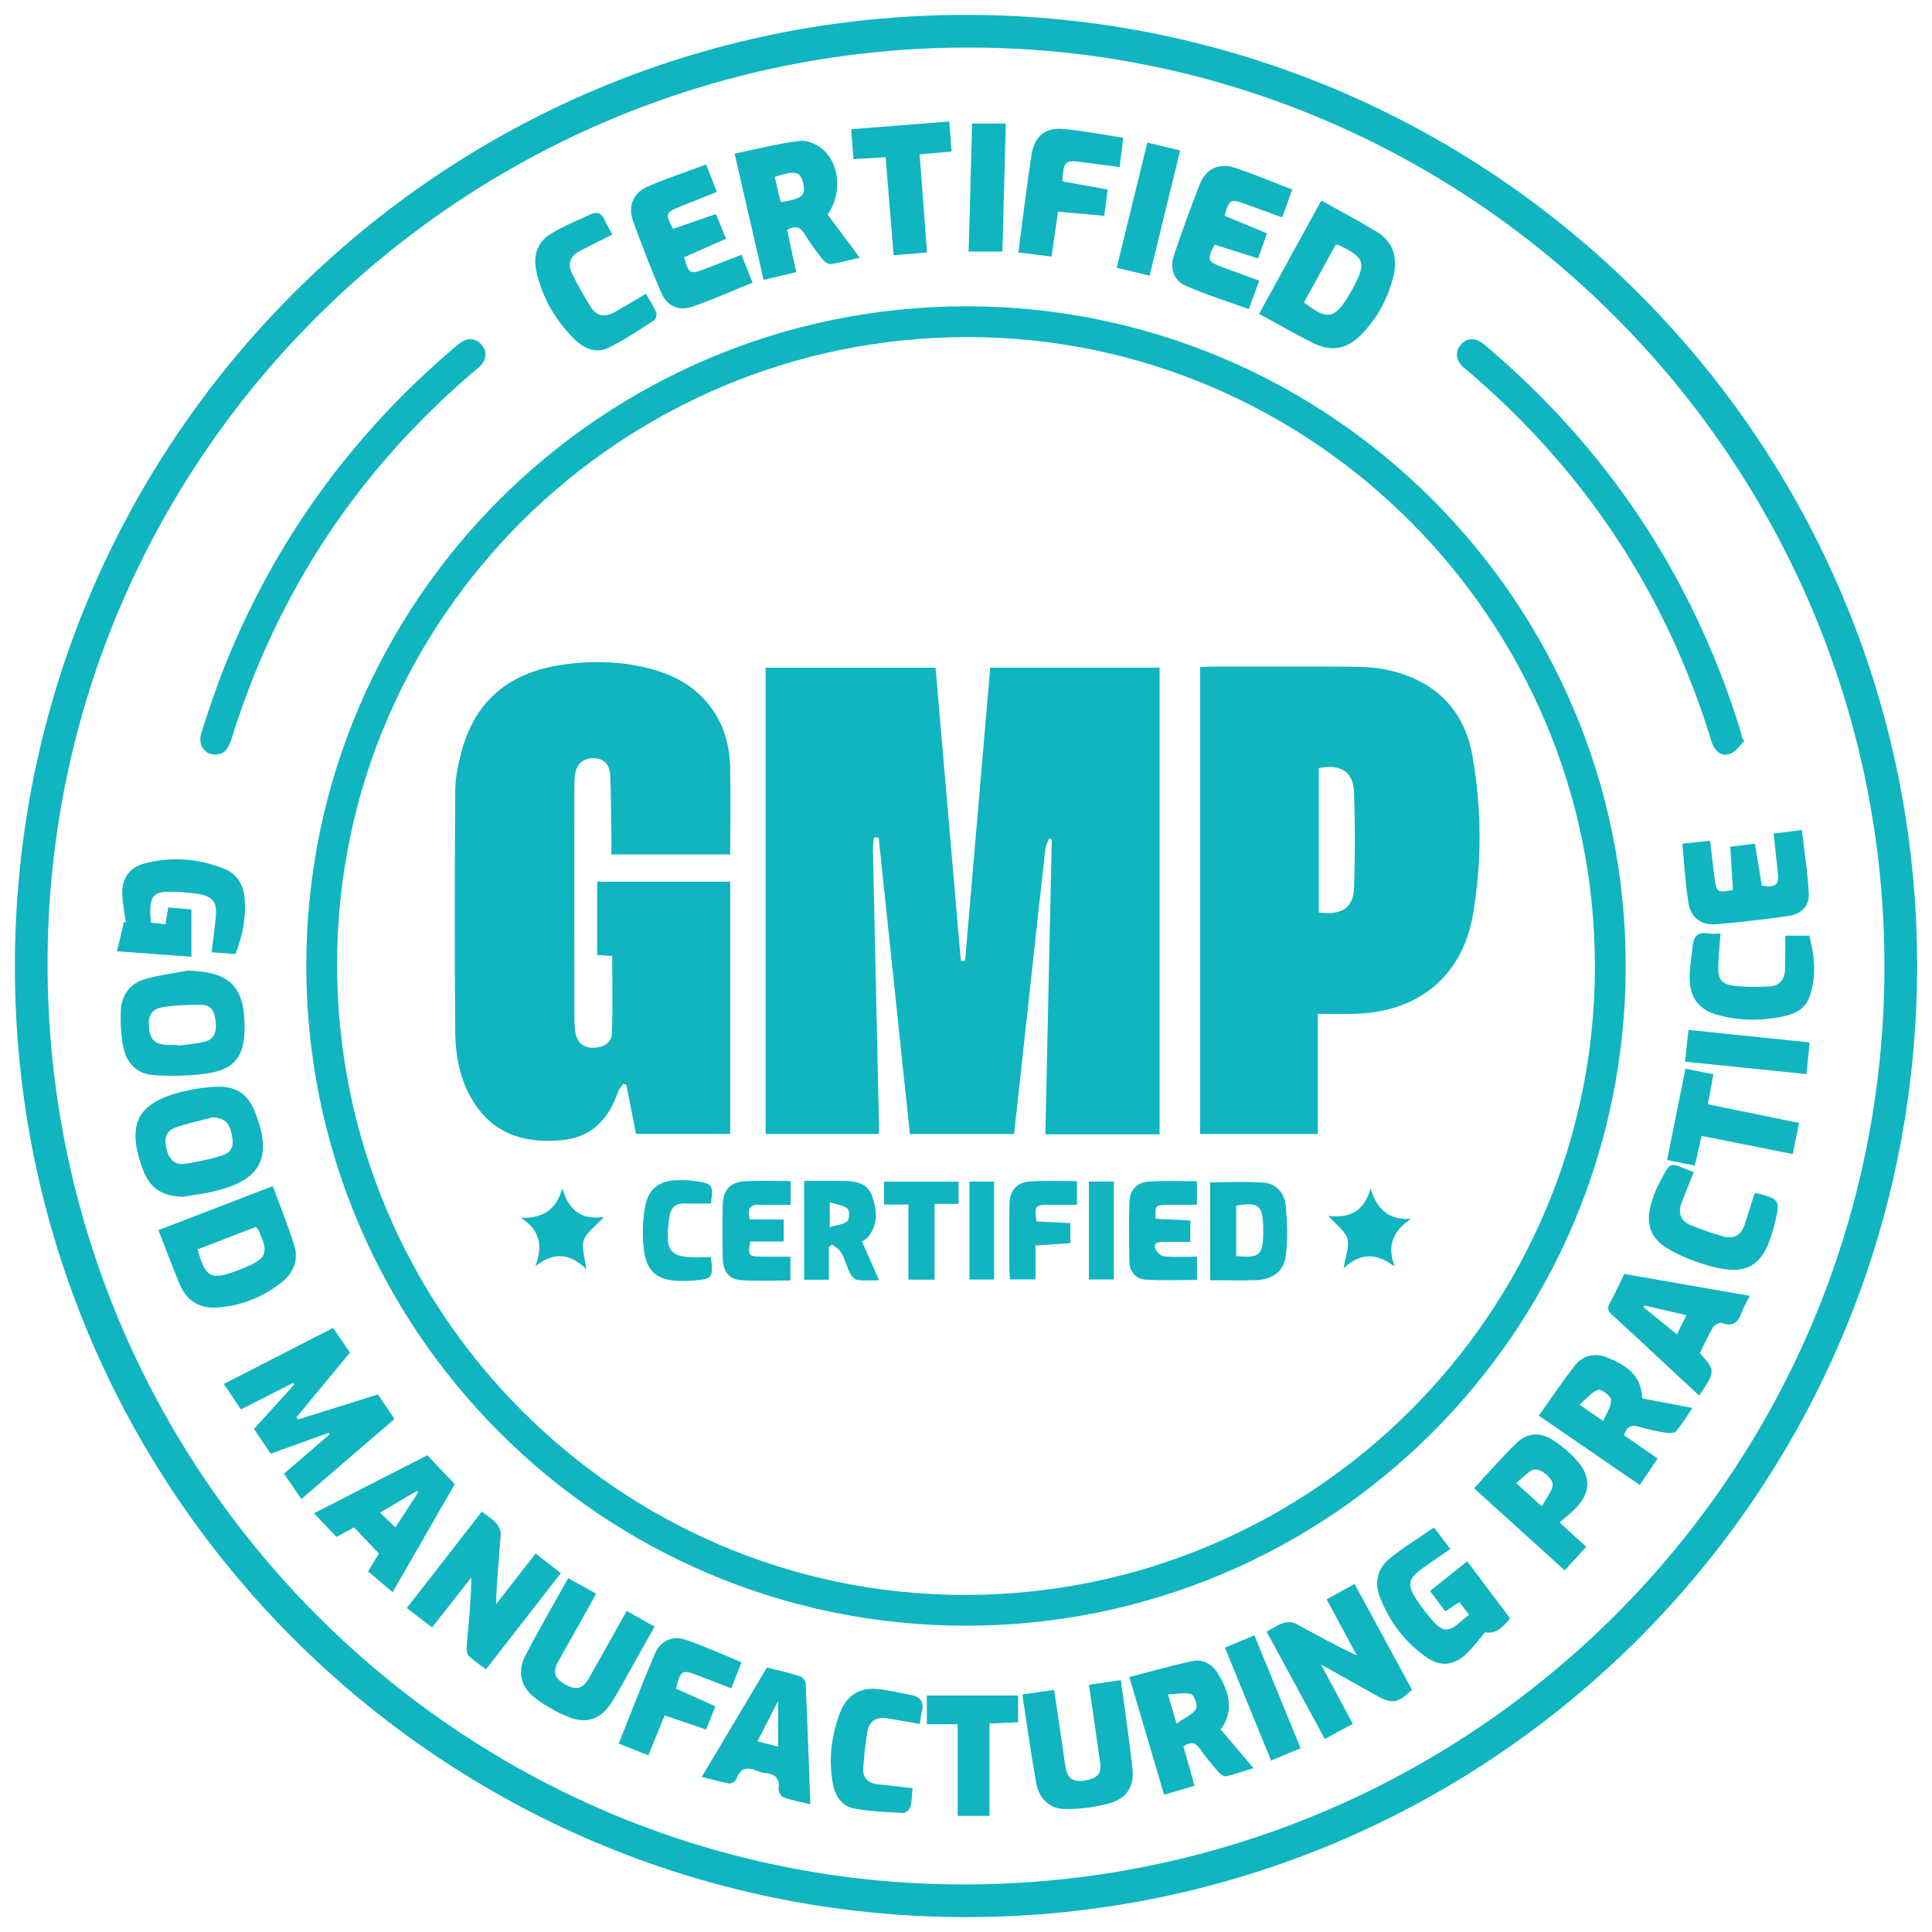 <svg xmlns="http://www.w3.org/2000/svg" xmlns:xlink="http://www.w3.org/1999/xlink" id="Layer_1" x="0px" y="0px" width="512px" height="512px" viewBox="0 0 512 512" xml:space="preserve"> <rect x="-235" y="134" fill="#10B5C0" width="197" height="136"></rect> <g display="none"> <path display="inline" fill-rule="evenodd" clip-rule="evenodd" fill="#10B5C0" d="M256.573,2.305 c18.888,0,37.765-0.018,56.652,0.006c11.415,0.012,17.141,4.185,21.614,14.703c0.839,1.983,3.482,3.695,5.679,4.521 c34.86,13.156,66.368,31.737,92.987,57.968c44.258,43.596,68.127,96.76,72.294,158.535c4.557,67.606-13.788,128.58-56.227,181.584 c-37.398,46.7-86.542,74.513-145.083,85.456c-64.202,11.994-124.95,1.605-180.752-32.334 c-59.185-35.993-95.137-89.517-110.772-156.428c-14.443-61.805-7.644-121.573,22.135-178.03 c26.838-50.88,68.067-86.359,120.098-109.869c3.436-1.552,6.847-3.223,10.412-4.409c6.463-2.154,11.97-4.35,14.845-11.929 c2.721-7.189,10.005-9.774,17.761-9.774C217.67,2.316,237.119,2.305,256.573,2.305z M334.959,60.556 c15.063,8.86,29.783,16.887,43.831,25.965c12.349,7.986,13.104,20.139,2.739,30.504 c-88.785,88.832-177.606,177.641-266.433,266.438c-10.595,10.589-22.471,9.503-30.958-2.81 c-31.555-45.815-44.269-96.353-36.413-151.481c8.624-60.483,38.207-108.707,88.112-143.921 c13.015-9.178,27.594-16.131,42.144-24.507c-0.33-6.15-0.726-13.552-1.133-21.131C74.051,76.463,6.939,178.305,27.704,298.526 c21.084,122.052,124.75,202.55,249.48,192.032c125.286-10.566,205.915-109.031,211.12-222.891 c5.454-119.253-72.057-200.82-152.414-227.67C335.561,47.334,335.23,54.647,334.959,60.556z M117.18,355.167 c-19.212-24.613-16.822-51.859,1.422-76.319c23.687-31.761,45.75-64.732,68.664-97.072c4.893-6.906,7.271-14.26,7.225-22.719 c-0.159-25.682-0.053-51.369-0.071-77.051c-0.006-1.942-0.212-3.878-0.336-5.979c-120.399,36.525-170.777,197.792-93.72,295.632 C105.948,366.182,111.561,360.68,117.18,355.167z M199.667,195.953c0.986,0.514,1.298,0.803,1.635,0.826 c19.584,1.423,38.207,6.416,56.015,14.691c1.369,0.638,4.32-0.354,5.583-1.576c11.9-11.581,23.646-23.327,35.297-35.167 c1.275-1.298,2.338-3.482,2.338-5.253c-0.047-29.058-0.26-58.122-0.473-87.18c-0.012-1.989-0.212-3.979-0.318-5.926 c-29.288,0-57.897,0-87.18,0c0,2.526,0,4.745,0,6.965c0,25.286-0.136,50.578,0.059,75.87c0.088,12.147-3.022,23.079-10.412,32.759 C201.314,193.144,200.606,194.472,199.667,195.953z M318.668,76.162c0,26.024,0,51.47,0,76.632 c16.951-16.928,33.833-33.762,50.95-50.838C354.566,90.706,337.779,82.13,318.668,76.162z"></path> <path display="inline" fill-rule="evenodd" clip-rule="evenodd" fill="#FFFFFF" d="M318.668,76.162 c19.111,5.968,35.898,14.544,50.95,25.794c-17.117,17.076-33.999,33.91-50.95,50.838 C318.668,127.632,318.668,102.187,318.668,76.162z"></path> <path display="inline" fill-rule="evenodd" clip-rule="evenodd" fill="#10B5C0" d="M467.28,256.183 c0.036,98.713-67.689,186.199-162.685,207.685c-61.805,13.977-119.519,2.432-171.738-34.14 c-10.808-7.567-11.858-19.762-2.544-29.088c89.269-89.363,178.567-178.692,267.896-267.996c9.539-9.533,21.627-8.482,29.537,2.461 C453.87,171.233,467.127,211.577,467.28,256.183z M345.807,210.438c1.688,2.432,2.952,4.285,4.238,6.121 c16.35,23.333,32.96,46.494,48.979,70.045c12.667,18.617,13.683,38.496,3.141,58.376c-9.963,18.77-26.384,25.994-47.314,25.853 c-54.551-0.378-109.113-0.165-163.676-0.012c-2.709,0.012-6.162,0.873-8.004,2.656c-13.038,12.584-25.747,25.499-38.543,38.343 c-0.72,0.72-1.233,1.652-1.842,2.49c76.343,56.452,191.005,49.038,258.919-29.205c67.819-78.126,55.271-183.632,10.353-239.576 C390.158,166.99,368.189,188.504,345.807,210.438z M352.04,301.537c-4.757-0.165-9.019,4.014-9.09,8.9 c-0.059,4.663,3.719,8.818,8.299,9.113c4.793,0.319,9.114-3.671,9.326-8.605C360.788,306.023,356.868,301.69,352.04,301.537z M318.88,288.646c-0.07-5.053-4.061-8.938-9.019-8.771c-4.734,0.165-8.358,3.967-8.405,8.818c-0.06,5.005,3.931,9.195,8.724,9.184 C314.973,297.854,318.951,293.64,318.88,288.646z M281.824,333.115c4.781,0.047,8.807-4.155,8.76-9.137 c-0.036-4.816-3.707-8.7-8.382-8.89c-4.899-0.177-8.948,3.754-9.043,8.783C273.076,328.889,276.996,333.08,281.824,333.115z"></path> <path display="inline" fill-rule="evenodd" clip-rule="evenodd" fill="#FFFFFF" d="M352.04,301.537 c4.828,0.153,8.748,4.486,8.535,9.408c-0.212,4.935-4.533,8.925-9.326,8.605c-4.58-0.295-8.357-4.45-8.299-9.113 C343.021,305.551,347.283,301.372,352.04,301.537z"></path> <path display="inline" fill-rule="evenodd" clip-rule="evenodd" fill="#FFFFFF" d="M318.88,288.646 c0.071,4.993-3.907,9.207-8.7,9.23c-4.793,0.012-8.783-4.179-8.724-9.184c0.047-4.852,3.671-8.653,8.405-8.818 C314.819,279.709,318.81,283.594,318.88,288.646z"></path> <path display="inline" fill-rule="evenodd" clip-rule="evenodd" fill="#FFFFFF" d="M281.824,333.115 c-4.828-0.035-8.748-4.227-8.665-9.243c0.095-5.029,4.144-8.96,9.043-8.783c4.675,0.189,8.346,4.073,8.382,8.89 C290.631,328.96,286.605,333.162,281.824,333.115z"></path> </g> <g display="none"> <path display="inline" fill-rule="evenodd" clip-rule="evenodd" fill="#10B5C0" d="M508.996,239.974c0,11.167,0,22.337,0,33.505 c-0.281,1.263-0.719,2.512-0.818,3.788c-2.368,30.238-9.682,59.261-23.072,86.441c-37.15,75.409-96.796,122.506-179.114,140.331 c-11.008,2.384-22.325,3.339-33.498,4.957c-10.512,0-21.022,0-31.534,0c-11.333-1.65-22.754-2.843-33.984-5.024 C105.912,484.345,25.283,401.552,8.345,300.13c-1.585-9.493-2.606-19.079-3.889-28.622c0-9.854,0-19.709,0-29.563 c0.288-1.431,0.621-2.855,0.857-4.295c2.381-14.538,3.74-29.329,7.278-43.579C36.288,98.643,116.547,24.59,213.311,8.34 c9.175-1.541,18.43-2.601,27.648-3.884c10.512,0,21.022,0,31.534,0c5.999,0.728,12.014,1.349,17.995,2.201 c46.522,6.624,88.432,24.194,124.855,53.954c48.523,39.646,78.485,90.483,89.756,152.184 C506.743,221.792,507.714,230.911,508.996,239.974z M480.424,257.834c0.348-123.956-99.636-224.452-223.649-224.797 C134.529,32.698,33.601,132.832,33.011,254.718c-0.601,124.313,98.344,224.573,221.196,225.569 C379.312,481.301,480.077,381.694,480.424,257.834z"></path> <path display="inline" fill-rule="evenodd" clip-rule="evenodd" fill="#10B5C0" d="M192.315,374.522 c-1.019,10.946-2.239,22.13-3.004,33.344c-0.253,3.721,0.053,7.332-3.743,9.431c-4.283,2.369-8.985,3.14-13.078,0.354 c-1.922-1.308-3.379-4.478-3.589-6.93c-1.248-14.547,1.264-28.764,4.365-42.922c0.348-1.583-0.47-4.246-1.694-5.23 c-21.361-17.179-32.111-40.146-34.89-66.687c-5.767-55.074,18.286-96.105,62.058-127.19c22.071-15.674,47.077-25.152,72.665-33.128 c26.48-8.254,52.726-17.016,77.526-29.661c7.799-3.977,15.101-0.297,16.069,8.065c5.523,47.665,5.035,95.07-7.774,141.693 c-12.037,43.813-36.238,79.081-75.112,103.414c-19.878,12.44-41.57,19.514-65.261,18.696 C209.219,377.507,201.638,375.803,192.315,374.522z M180.464,343.268c0.726-1.243,1.121-1.751,1.343-2.326 c16.354-42.381,41.485-79.272,71.729-112.726c16.611-18.374,34.434-35.653,51.744-53.392c1.017-1.042,2.242-2.358,3.525-2.56 c2.563-0.402,5.852-1.045,7.666,0.167c1.52,1.017,2.311,4.787,1.745,6.885c-0.994,3.701-2.686,7.538-5.107,10.474 c-12.62,15.311-25.232,30.654-38.467,45.43c-25.858,28.87-48.976,59.565-65.481,94.837c-3.577,7.644-6.637,15.529-10.047,23.566 c2.384,0.719,3.924,1.239,5.494,1.649c17.501,4.563,34.308,1.559,50.392-5.563c39.208-17.362,64.394-47.692,78.538-87.493 c11.808-33.229,14.51-67.862,13.931-102.844c-0.156-9.444-0.709-18.882-1.098-28.787c-1.593,0.527-2.507,0.806-3.405,1.13 c-20.64,7.46-41.175,15.226-61.944,22.306c-22.212,7.572-44.539,14.791-64.456,27.614c-33.194,21.374-56.267,49.593-59.805,90.503 c-1.923,22.247,2.397,43.137,15.528,61.654C174.601,337.056,177.521,339.889,180.464,343.268z"></path> </g> <g display="none"> <path display="inline" fill-rule="evenodd" clip-rule="evenodd" fill="#10B5C0" d="M272.585,510.467c-10.572,0-21.145,0-31.718,0 c-1.269-0.28-2.524-0.722-3.808-0.817c-27.036-2.014-53.248-7.806-78.017-18.815C75.501,453.706,24.514,390.31,6.868,300.451 c-1.804-9.189-2.613-18.573-3.883-27.866c0-10.572,0-21.145,0-31.718c0.287-1.437,0.637-2.863,0.852-4.311 c1.715-11.575,2.83-23.272,5.194-34.711C29.37,103.452,113.346,23.087,212.513,6.911c9.414-1.537,18.901-2.627,28.354-3.925 c10.573,0,21.146,0,31.718,0c1.271,0.277,2.536,0.602,3.818,0.823c15.9,2.737,32.329,3.754,47.623,8.461 c100.224,30.848,161.272,97.88,182.534,200.731c1.896,9.167,2.631,18.572,3.906,27.866c0,10.573,0,21.146,0,31.718 c-0.405,3.254-0.854,6.503-1.209,9.762c-5.857,53.756-26.171,101.307-62,141.845c-39.29,44.454-88.312,72.046-146.822,82.428 C291.216,508.255,281.872,509.202,272.585,510.467z M343.632,365.654c-20.717,16.668-45.636,21.604-72.038,22.285 c0,15.878,0.028,31.22-0.012,46.562c-0.024,9.682-6.054,16.382-14.7,16.477c-8.827,0.097-14.994-6.706-15.016-16.659 c-0.031-13.707,0-27.414-0.018-41.12c-0.002-1.733-0.146-3.467-0.196-4.562c-10.642-1.407-20.718-2.116-30.521-4.151 c-35.332-7.335-58.592-27.875-67.881-63.336c-3.972-15.164-5.067-30.548-4.46-46.137c0.496-12.758,3.956-17.094,16.102-19.79 c-0.045-0.323,0.005-0.701-0.149-0.958c-13.379-22.356-17.074-46.891-15.838-72.386c0.276-5.688,2.225-11.294,3.309-16.489 c-17.846-17.835-36.341-36.319-54.804-54.772c-49.125,54.87-71.792,140.517-41.313,221.293 c32.442,85.982,95.919,135.966,187.166,147.232c64.233,7.934,121.225-11.895,170.413-53.39 C383.339,405.398,363.639,385.68,343.632,365.654z M425.183,403.848c76.875-86.719,76.603-226.096-17.352-312.171 C315.02,6.647,183.396,20.584,109.79,88.501c1.212,1.285,2.401,2.606,3.657,3.863c21.127,21.145,42.643,41.92,63.194,63.607 c7.471,7.884,16.525,6.118,25.484,8.914c-2.412-12.132-2.154-23.249,0.786-34.268c6.909-25.898,22.787-45.798,42.425-63.122 c7.852-6.927,15.263-7.04,22.896,0.193c7.409,7.021,14.738,14.262,21.153,22.175c12.783,15.773,21.822,33.45,23.314,54.139 c0.489,6.778,0.077,13.622,0.077,19.066c14.661-0.505,29.932-1.392,45.204-1.432c10.359-0.028,15.781,5.536,16.453,15.914 c1.016,15.714,0.742,31.463-3.71,46.668c-3.123,10.665-7.502,20.961-11.272,31.293c9.559,1.75,14.188,5.831,14.868,15.192 c1.673,22.99-0.354,45.541-10.068,66.813c-1.446,3.165-0.973,4.833,1.361,7.142c18.896,18.703,37.655,37.545,56.464,56.334 C422.99,401.905,423.975,402.742,425.183,403.848z M241.21,263.473c4.264-43.999-30.629-78.562-72.378-72.074 C167.17,240.667,194.312,264.799,241.21,263.473z M256.782,200.574c34.302-34.442,35.96-67.663-0.119-102.41 C221.289,132.711,221.875,166.025,256.782,200.574z M344.824,190.836c-21.528,0.485-41.981,3.179-57.033,20.257 c-13.196,14.972-15.486,33.44-15.734,52.495C321.723,264.566,345.448,238.964,344.824,190.836z M168.959,285.344 c-1.591,48.459,24.034,73.814,72.168,72.054C241.68,308.975,218.089,284.602,168.959,285.344z M344.626,284.789 c-21.245,1.053-41.826,3.379-56.763,20.231c-13.209,14.904-15.322,33.558-15.968,52.569 C320.913,358.459,345.474,334.479,344.626,284.789z"></path> </g> <g display="none"> <path display="inline" fill-rule="evenodd" clip-rule="evenodd" fill="#10B5C0" d="M267.088,205.761c0,23.851,0,47.701,0,71.552 c0.299,0.079,0.597,0.16,0.895,0.241c1.163-2.237,2.25-4.517,3.5-6.701c14.446-25.237,36.271-38.775,65.266-39.609 c22.825-0.658,45.685-0.132,69.159-0.132c-0.591,1.822-0.969,3.265-1.517,4.641c-6.307,15.815-12.568,31.646-18.976,47.419 c-12.73,31.335-39.123,49.12-72.912,49.205c-14.907,0.037-29.814,0.006-45.317,0.006c0,11.789-0.442,23.181,0.117,34.521 c0.625,12.653-1.487,23.885-13.973,32.695c11.166,0,20.62,0,30.398,0c0,5.995,0,11.322,0,17.201c-9.227,0-18.316,0-27.408,0 c-10.197,0-20.397-0.098-30.594,0.03c-7.824,0.099-14.888-2.019-21.331-6.409c-4.065-2.77-8.107-5.588-12.298-8.159 c-5.658-3.47-11.323-2.94-16.014,1.359c-9.402,8.614-17.472,18.237-22.598,30.809c44.422,24.66,91.394,31.274,140.621,18.05 c49.117-13.196,86.462-42.498,112.77-86.249c9.812,5.684,19.335,11.2,29.19,16.909c-31.189,51.933-75.332,86.353-133.306,101.943 c-57.987,15.596-113.486,7.773-166.578-21.557c-5.516,9.493-10.922,18.799-16.882,29.059 c-12.766-28.423-25.086-55.854-37.733-84.012c7.847-0.398,15.092-0.83,22.344-1.117c14.581-0.58,29.174-0.913,43.737-1.769 c2.569-0.151,5.424-1.904,7.426-3.716c2.972-2.686,5.194-6.181,7.923-9.158c9.706-10.588,24.631-12.853,36.995-5.514 c4.677,2.777,8.979,6.192,13.689,8.904c2.825,1.627,6.021,2.879,9.208,3.546c4.267,0.892,8.146,0.133,11.161-3.841 c2.421-3.191,5.64-5.778,8.497-8.64c8.345-8.358,8.344-8.36,7.468-21.12c-1.967,0-3.997,0.027-6.026-0.004 c-17.04-0.263-34.207,0.683-51.087-1.092c-25.261-2.651-44.848-16.054-56.162-38.722c-9.756-19.548-17.056-40.322-25.382-60.412 c0.855-0.617,1.113-0.966,1.368-0.965c25.479,0.197,51.077-1.044,76.403,1.039c27.45,2.258,46.86,18.226,59.021,42.877 c0.387,0.783,0.789,1.559,2.25,2.309c0-35.138,0-70.278,0-105.418l-0.177,0.088c5.682,0,11.364,0,17.045,0L267.088,205.761z M347.106,257.821c-7.42,4.634-14.403,8.994-22.683,14.165c3.446-10.506,6.372-19.424,9.41-28.687 c-5.508-1.819-10.568-3.489-15.945-5.265c-5.097,15.281-9.859,29.943-14.963,44.487c-0.843,2.399-2.781,4.867-4.895,6.291 c-9.023,6.079-18.33,11.732-27.457,17.661c-1.334,0.867-3.135,2.325-3.21,3.599c-0.344,5.852-0.151,11.735-0.151,18.458 c10.442-6.629,20.622-11.979,29.477-19.002c10.43-8.271,20.329-9.944,32.508-4.07c8.539,4.119,18.066,6.183,27.441,9.261 c1.843-5.637,3.495-10.687,5.201-15.907c-10.512-3.554-20.351-6.879-31.196-10.544c9.074-5.814,17.147-10.991,25.467-16.321 C352.99,267.052,350.1,262.516,347.106,257.821z M183.665,277.131c3.051,9.307,5.996,18.292,9.398,28.67 c-8.393-5.281-15.335-9.648-22.665-14.26c-3.046,4.797-5.921,9.325-8.979,14.142c8.439,5.433,16.563,10.663,25.453,16.387 c-11.172,3.774-21.095,7.127-31.309,10.576c1.884,5.535,3.608,10.599,5.407,15.885c13.537-4.49,26.565-8.628,39.441-13.194 c3.756-1.334,6.465-0.821,9.689,1.296c12.029,7.898,24.239,15.522,36.399,23.221c1.063,0.673,2.263,1.135,3.802,1.895 c0-5.768,0.266-10.878-0.138-15.935c-0.148-1.869-1.424-4.279-2.95-5.304c-9.03-6.065-18.405-11.621-27.386-17.756 c-2.357-1.61-4.458-4.403-5.425-7.103c-4.498-12.542-8.546-25.241-12.779-37.879c-0.648-1.936-1.418-3.829-2.214-5.963 C193.92,273.664,188.979,275.335,183.665,277.131z"></path> <path display="inline" fill-rule="evenodd" clip-rule="evenodd" fill="#10B5C0" d="M115.124,49.355 c-5.656-9.832-10.978-19.082-16.777-29.164c30.671,1.975,60.377,3.887,91.068,5.864c-13.515,27.355-26.67,53.986-40.419,81.817 c-5.86-10.089-11.24-19.35-16.606-28.59C58.563,117.523,6.058,229.183,63.833,332.492c-9.47,5.49-18.952,10.988-29.015,16.823 C5.357,296.273-2.436,240.746,13.2,182.597C28.796,124.601,63.358,80.443,115.124,49.355z"></path> <path display="inline" fill-rule="evenodd" clip-rule="evenodd" fill="#10B5C0" d="M478.317,239.385c11.078,0,21.748,0,33.741,0 c-17.12,25.696-33.664,50.522-50.702,76.094c-16.978-25.457-33.483-50.211-50.538-75.786c11.578,0,22.32,0,33.508,0 c0.316-14.345-1.198-27.922-4.505-41.184c-15.518-62.198-52.965-105.792-111.815-131.17c-2.748-1.186-5.134-3.82-7.014-6.292 c-7.208-9.475-14.01-19.26-21.253-28.708c-2.308-3.012-5.514-5.335-8.653-8.3c11.547-1.86,50.653,10.406,73.747,23.509 c22.858,12.969,43.022,29.149,60.198,49.031c17.054,19.741,30.151,41.858,39.333,66.269 C473.597,187.39,477.971,212.865,478.317,239.385z"></path> <path display="inline" fill-rule="evenodd" clip-rule="evenodd" fill="#10B5C0" d="M250.398,205.761 c-20.2-13.569-36.393-30.613-44.35-54.038c-13.456-39.608-6.03-75.201,22.323-106.028c9.604-10.442,20.071-20.091,30.581-30.537 c18.046,19.656,39.881,35.501,50.638,60.968c17.788,42.112,5.7,91.527-29.901,120.08c-4.109,3.296-8.396,6.375-12.601,9.554 l0.179,0.088c-0.027-14.417,0.526-28.868-0.293-43.24c-0.517-9.064,2.072-15.519,8.94-21.405 c7.944-6.81,14.977-14.684,22.236-21.928c-4.067-4.297-7.672-8.106-12.421-13.124c-6.05,6.516-11.911,12.828-18.668,20.104 c0-22.173,0-42.846,0-63.67c-5.743,0-11.074,0-17.071,0c0,12.588,0,24.854,0,37.119c-0.427,0.195-0.855,0.389-1.283,0.583 c-8.792-8.812-17.583-17.623-25.831-25.887c-3.89,3.527-7.857,7.124-11.756,10.658c0.318,0.593,0.421,0.96,0.655,1.197 c11.792,11.832,23.608,23.639,35.373,35.498c1.196,1.205,2.95,2.694,2.981,4.084c0.247,10.963,0.137,21.935,0.137,32.905 c-0.426,0.201-0.851,0.402-1.277,0.602c-5.927-6.142-11.854-12.284-17.149-17.771c-4.378,3.938-8.36,7.52-12.879,11.585 c5.683,5.49,10.609,11.412,16.638,15.832c12.812,9.395,17.375,21.546,14.623,36.859L250.398,205.761z"></path> <path display="inline" fill-rule="evenodd" clip-rule="evenodd" fill="#10B5C0" d="M351.214,382.813c-22.425,0-44.491,0-66.852,0 c0-5.411,0-10.615,0-16.243c22.077,0,44.27,0,66.852,0C351.214,371.715,351.214,377.043,351.214,382.813z"></path> <path display="inline" fill-rule="evenodd" clip-rule="evenodd" fill="#10B5C0" d="M301.331,400.142c5.547,0,10.739,0,16.217,0 c0,5.41,0,10.605,0,16.23c-5.182,0-10.504,0-16.217,0C301.331,411.227,301.331,405.907,301.331,400.142z"></path> </g> <g> <path fill-rule="evenodd" clip-rule="evenodd" fill="#10B5C0" d="M508.057,256.084c-0.1,139.294-112.84,251.991-252.068,251.971 C116.627,508.033,3.74,395.04,3.943,255.771C4.146,116.456,116.941,3.833,256.156,3.944 C395.417,4.055,508.155,116.901,508.057,256.084z M499.398,256.074C499.397,122.119,390.443,12.707,256.943,12.599 C122.164,12.491,12.646,121.295,12.602,255.348C12.558,389.918,121.42,499.368,255.347,499.4 C390.162,499.433,499.4,390.519,499.398,256.074z"></path> <path fill-rule="evenodd" clip-rule="evenodd" fill="#10B5C0" d="M430.828,256c0.001,96.548-78.33,174.848-174.9,174.829 c-96.531-0.021-174.787-78.371-174.757-174.972C81.2,159.354,159.588,81.129,256.216,81.172 C352.57,81.215,430.828,159.569,430.828,256z M422.669,256.14c0.016-91.758-74.688-166.752-166.168-166.813 c-92.028-0.062-167.114,74.542-167.17,166.098c-0.057,92.187,74.546,167.21,166.311,167.247 C347.726,422.711,422.652,348.007,422.669,256.14z"></path> <path fill-rule="evenodd" clip-rule="evenodd" fill="#10B5C0" d="M462.266,196.394c-1.2,1.147-2.218,2.714-3.646,3.336 c-1.846,0.804-3.597-0.132-4.559-2.015c-0.39-0.765-0.614-1.62-0.872-2.447c-12.002-38.505-33.455-70.754-64.134-96.899 c-0.66-0.563-1.396-1.076-1.923-1.749c-1.354-1.736-1.401-3.617,0.026-5.294c1.347-1.581,3.128-1.856,4.975-0.87 c0.754,0.403,1.406,1.011,2.065,1.572c31.905,27.15,54.183,60.687,66.746,100.661c0.316,1.007,0.554,2.038,0.828,3.058 C461.937,195.963,462.101,196.178,462.266,196.394z"></path> <path fill-rule="evenodd" clip-rule="evenodd" fill="#10B5C0" d="M57.124,199.956c-3.026,0.047-4.808-2.59-3.708-5.958 c1.916-5.865,3.842-11.741,6.13-17.466c13.261-33.173,33.641-61.246,60.84-84.384c0.732-0.623,1.463-1.296,2.305-1.732 c1.863-0.965,3.626-0.604,4.958,0.98c1.341,1.595,1.308,3.393,0.079,5.061c-0.505,0.685-1.232,1.215-1.892,1.776 c-30.874,26.249-52.381,58.692-64.423,97.397C60.433,198.779,59.297,199.922,57.124,199.956z"></path> <path fill-rule="evenodd" clip-rule="evenodd" fill="#10B5C0" d="M77.633,366.496c-4.523,2.305-9.047,4.609-13.778,7.02 c-1.494-2.224-2.93-4.362-4.539-6.759c9.701-4.974,19.199-9.844,28.981-14.858c1.49,2.203,2.921,4.318,4.44,6.565 c-4.772,5.769-9.47,11.445-14.168,17.124c0.131,0.196,0.263,0.393,0.395,0.589c6.954-2.174,13.907-4.349,21.197-6.629 c1.394,2.074,2.819,4.194,4.374,6.509c-8.233,7.082-16.323,14.041-24.662,21.214c-1.587-2.316-3.033-4.425-4.614-6.732 c4.08-3.514,8.077-6.957,12.073-10.4c-0.068-0.147-0.136-0.296-0.204-0.443c-5.074,1.829-10.147,3.659-15.395,5.551 c-1.451-2.157-2.836-4.217-4.417-6.567c3.573-3.94,7.109-7.842,10.646-11.743C77.853,366.788,77.743,366.643,77.633,366.496z"></path> <path fill-rule="evenodd" clip-rule="evenodd" fill="#10B5C0" d="M333.67,83.17c5.56-10.122,10.968-19.97,16.492-30.027 c5.055,2.831,9.994,5.416,14.743,8.312c4.332,2.641,5.514,6.848,4.398,11.569c-1.42,6.008-4.309,11.337-8.658,15.75 c-3.726,3.779-7.919,4.511-12.67,2.133C343.252,88.543,338.672,85.891,333.67,83.17z M345.586,80.118 c6.072,4.838,8.097,4.491,11.882-1.857c0.344-0.578,0.683-1.159,0.998-1.753c3.703-6.96,3.321-8.136-3.776-11.601 c-0.148-0.073-0.364-0.009-0.752-0.009C351.172,69.938,348.369,75.047,345.586,80.118z"></path> <path fill-rule="evenodd" clip-rule="evenodd" fill="#10B5C0" d="M202.358,74.161c-2.58-11.246-5.072-22.112-7.671-33.439 c5.925-1.221,11.6-2.728,17.372-3.396c2.025-0.234,4.791,1.069,6.348,2.572c4.321,4.17,4.586,11.855,0.903,16.944 c2.733,3.664,5.529,7.411,8.529,11.433c-2.756,0.646-5.161,1.337-7.615,1.7c-0.688,0.102-1.747-0.585-2.242-1.218 c-1.66-2.124-3.256-4.315-4.655-6.617c-1.163-1.913-2.47-2.563-4.744-1.195c0.777,3.583,1.58,7.285,2.427,11.188 C208.059,72.825,205.37,73.455,202.358,74.161z M205.318,46.865c0.542,2.341,1.051,4.539,1.553,6.709 c5.664-0.87,6.712-1.773,5.989-4.916C212.108,45.389,210.924,45.065,205.318,46.865z"></path> <path fill-rule="evenodd" clip-rule="evenodd" fill="#10B5C0" d="M351.081,460.846c-5.181-9.56-10.251-18.914-15.406-28.428 c1.593-0.869,2.87-1.808,4.302-2.267c1.011-0.323,2.43-0.373,3.325,0.101c5.339,2.827,10.579,5.841,16.271,8.456 c-2.604-4.845-5.208-9.689-7.992-14.868c2.43-1.338,4.813-2.649,7.405-4.078c5.139,9.474,10.18,18.768,15.209,28.037 c-3.899,3.699-5.253,3.879-9.723,1.37c-4.526-2.541-9.055-5.076-14.397-8.071c3.041,5.674,5.682,10.604,8.435,15.74 C356.026,458.177,353.685,459.44,351.081,460.846z"></path> <path fill-rule="evenodd" clip-rule="evenodd" fill="#10B5C0" d="M127.682,400.607c1.369,1.057,2.742,1.852,3.739,2.978 c0.713,0.806,1.356,2.09,1.283,3.106c-0.438,6.05-1.092,12.082-1.235,18.429c3.453-4.428,6.906-8.855,10.47-13.425 c2.288,1.782,4.382,3.415,6.687,5.212c-6.641,8.533-13.139,16.881-19.832,25.479c-1.603-1.217-3.226-2.24-4.555-3.56 c-0.532-0.527-0.638-1.725-0.563-2.584c0.523-6.007,1.144-12.006,1.236-18.213c-3.415,4.353-6.83,8.705-10.407,13.265 c-2.255-1.732-4.358-3.348-6.701-5.146C114.479,417.57,121.025,409.16,127.682,400.607z"></path> <path fill-rule="evenodd" clip-rule="evenodd" fill="#10B5C0" d="M41.995,326c10.202-3.932,20.073-7.736,30.28-11.67 c1.979,5.38,4.139,10.537,5.746,15.859c1.123,3.718-0.258,7.14-3.3,9.569c-5.104,4.078-10.97,6.416-17.525,6.756 c-4.579,0.236-7.804-1.991-9.555-6.129C45.69,335.778,43.973,331.072,41.995,326z M52.347,331.103 c2.213,7.603,3.46,8.23,10.534,5.611c0.452-0.168,0.905-0.331,1.35-0.514c6.65-2.727,7.155-4.03,4.074-10.566 c-0.07-0.149-0.278-0.234-0.561-0.461C62.718,327.108,57.614,329.074,52.347,331.103z"></path> <path fill-rule="evenodd" clip-rule="evenodd" fill="#10B5C0" d="M48.567,317.161c-5.931-0.18-8.971-2.299-10.925-7.831 c-4.075-11.536-1.165-17.111,10.675-20.02c3.067-0.754,6.268-1.24,9.419-1.315c5.085-0.12,8.099,2.175,9.919,6.883 c4.612,11.925,1.528,17.892-10.854,20.816C54.093,316.335,51.314,316.68,48.567,317.161z M56.441,296.088 c-3.241,0.858-6.547,1.528-9.703,2.632c-2.73,0.955-3.33,2.774-2.579,5.875c0.625,2.586,2.127,4.242,4.889,3.819 c3.219-0.493,6.446-1.15,9.551-2.118c2.89-0.9,3.476-2.472,2.812-5.704C60.76,297.42,59.555,296.397,56.441,296.088z"></path> <path fill-rule="evenodd" clip-rule="evenodd" fill="#10B5C0" d="M49.687,257.227c11.3,0.25,15.258,4.222,15.128,15.529 c-0.081,7.006-2.587,10.527-9.505,11.651c-4.785,0.777-9.771,0.805-14.627,0.506c-4.404-0.271-7.225-3.234-8.025-7.545 c-0.574-3.096-0.787-6.326-0.642-9.472c0.196-4.248,2.505-7.358,6.666-8.503C42.277,258.404,46.013,257.929,49.687,257.227z M47.084,276.939c0.007,0.064,0.016,0.129,0.023,0.193c2.285-0.317,4.593-0.521,6.847-0.982c2.675-0.549,3.434-2.527,3.232-5.016 c-0.2-2.468-0.829-4.813-3.837-4.846c-3.347-0.037-6.736,0.089-10.039,0.59c-3.132,0.476-4.123,2.192-3.845,5.378 c0.28,3.213,1.497,4.437,4.73,4.672C45.154,276.998,46.121,276.939,47.084,276.939z"></path> <path fill-rule="evenodd" clip-rule="evenodd" fill="#10B5C0" d="M192.413,63.272c-3.953,1.745-7.54,3.328-11.083,4.892 c1.125,4.376,1.566,4.626,5.242,3.2c3.215-1.248,6.431-2.495,9.929-3.852c0.947,2.39,1.817,4.586,2.927,7.39 c-5.457,2.207-10.701,4.593-16.131,6.429c-3.523,1.191-6.639-0.38-8.095-3.809c-2.671-6.293-5.187-12.662-7.482-19.101 c-1.349-3.784,0.093-7.281,3.83-8.934c4.987-2.206,10.206-3.891,15.573-5.892c1.035,2.634,1.898,4.833,2.859,7.277 c-3.367,1.341-6.569,2.619-9.772,3.892c-3.849,1.529-3.962,1.847-1.878,5.895c3.66-1.264,7.36-2.542,11.397-3.938 C190.598,58.843,191.448,60.918,192.413,63.272z"></path> <path fill-rule="evenodd" clip-rule="evenodd" fill="#10B5C0" d="M342.475,50.23c-0.994,2.726-1.779,4.879-2.693,7.383 c-3.373-1.223-6.592-2.391-9.812-3.558c-3.882-1.407-4.157-1.262-5.462,3.117c3.655,1.52,7.348,3.054,11.253,4.677 c-0.788,2.218-1.517,4.269-2.354,6.628c-3.945-1.243-7.747-2.44-11.511-3.625c-2.105,3.918-1.891,4.499,2.03,5.937 c3.155,1.157,6.307,2.321,9.776,3.599c-0.854,2.345-1.658,4.557-2.738,7.526c-5.697-2.066-11.368-3.811-16.758-6.195 c-3.239-1.434-4.243-4.616-3.061-8.157c2.103-6.298,4.37-12.549,6.813-18.722c1.6-4.045,5.004-5.746,9.144-4.415 C332.21,46.068,337.16,48.198,342.475,50.23z"></path> <path fill-rule="evenodd" clip-rule="evenodd" fill="#10B5C0" d="M435.197,370.601c4.468,0.844,8.717,1.647,13.315,2.518 c-1.501,2.21-2.737,4.27-4.249,6.102c-0.432,0.524-1.704,0.643-2.519,0.508c-2.469-0.407-4.951-0.874-7.335-1.615 c-2.123-0.661-3.285-0.015-4.026,2.246c2.832,1.96,5.734,3.97,8.897,6.159c-1.557,2.32-3.03,4.518-4.715,7.029 c-8.899-6.111-17.672-12.135-26.768-18.381c3.234-4.536,6.205-9.011,9.509-13.224c2.172-2.77,5.343-3.537,8.629-2.186 C430.71,361.721,435.023,364.258,435.197,370.601z M424.884,376.603c0.816-2,2.102-3.825,2.079-5.635 c-0.011-0.967-2.647-2.936-3.451-2.646c-1.78,0.64-3.151,2.419-4.933,3.942C420.946,373.894,422.596,375.028,424.884,376.603z"></path> <path fill-rule="evenodd" clip-rule="evenodd" fill="#10B5C0" d="M308.498,475.636c-3.061-10.367-6.051-20.492-9.213-31.201 c5.665-1.458,11.157-3.063,16.741-4.228c2.875-0.6,5.358,0.922,6.83,3.419c2.744,4.658,4.409,9.494,0.646,14.712 c2.803,3.289,5.597,6.569,8.706,10.219c-2.629,0.812-4.93,1.638-7.296,2.171c-0.571,0.129-1.528-0.566-2.019-1.133 c-1.698-1.967-3.383-3.965-4.854-6.102c-1.161-1.687-2.379-2.021-4.423-0.71c0.913,3.241,1.863,6.616,2.944,10.456 C313.919,474.025,311.322,474.797,308.498,475.636z M311.799,456.753c2.127-1.478,4.122-2.321,5.172-3.826 c0.513-0.734-0.429-3.64-1.255-3.911c-1.749-0.576-3.855-0.067-6.205,0.009C310.324,451.772,310.909,453.748,311.799,456.753z"></path> <path fill-rule="evenodd" clip-rule="evenodd" fill="#10B5C0" d="M389.29,427.93c-1.027-1.364-1.717-2.281-2.536-3.369 c-1.248,0.823-2.408,1.589-3.738,2.466c-1.313-1.755-2.564-3.429-4.043-5.405c3.294-2.628,6.43-5.13,9.851-7.858 c3.903,5.191,7.645,10.168,11.374,15.127c-2.516,3.183-4.396,4.138-6.624,3.665c-1.872,2.154-3.426,4.403-5.425,6.137 c-3.185,2.76-6.651,2.925-10.123,0.499c-5.763-4.025-9.85-9.49-12.369-16.022c-1.459-3.78-0.614-7.484,2.472-10.023 c3.669-3.018,7.784-5.495,11.888-8.333c1.73,2.275,2.983,3.923,4.337,5.702c-2.64,1.814-5.133,3.43-7.519,5.19 c-3.724,2.749-4,4.322-1.425,8.226c1.219,1.847,2.561,3.632,4.014,5.3c2.924,3.354,4.364,3.395,7.716,0.483 C387.791,429.146,388.469,428.608,389.29,427.93z"></path> <path fill-rule="evenodd" clip-rule="evenodd" fill="#10B5C0" d="M62.38,252.831c-2.202-0.162-4.104-0.301-6.303-0.462 c0.368-3.017,0.75-5.842,1.052-8.676c0.518-4.865-0.54-6.236-5.442-6.899c-2.097-0.284-4.223-0.464-6.337-0.481 c-4.546-0.038-5.593,1.088-5.532,5.677c0.011,0.763,0.12,1.525,0.204,2.538c1.246,0.131,2.446,0.258,3.828,0.404 c0.244-1.489,0.458-2.788,0.73-4.451c2.11,0.178,4.158,0.351,6.15,0.519c0,4.209,0,8.204,0,12.565 c-6.628-0.495-12.829-0.958-19.724-1.473c0.664-2.82,1.248-5.297,1.832-7.774c0.172,0.075,0.345,0.149,0.517,0.225 c-0.337-2.651-0.941-5.302-0.949-7.954c-0.012-3.967,1.995-6.726,5.766-7.732c7.198-1.922,14.362-1.372,21.265,1.388 c3.319,1.327,5.052,4.139,5.375,7.659C65.277,242.985,64.349,247.874,62.38,252.831z"></path> <path fill-rule="evenodd" clip-rule="evenodd" fill="#10B5C0" d="M166.093,426.916c2.577,1.451,4.822,2.715,7.375,4.152 c-2.09,3.732-4.084,7.314-6.1,10.885c-1.752,3.102-3.402,6.271-5.324,9.267c-2.759,4.298-6.48,5.72-11.21,3.866 c-3.179-1.245-6.265-3.007-8.989-5.07c-3.898-2.952-4.814-7.021-2.577-11.336c3.54-6.826,7.425-13.475,11.307-20.454 c2.488,1.384,4.794,2.666,7.415,4.124c-1.795,3.225-3.5,6.301-5.219,9.369c-1.552,2.773-3.136,5.529-4.676,8.309 c-1.727,3.118-1.292,4.672,1.728,6.375c2.953,1.665,4.639,1.191,6.35-1.84C159.436,438.785,162.677,432.996,166.093,426.916z"></path> <path fill-rule="evenodd" clip-rule="evenodd" fill="#10B5C0" d="M270.937,449.053c3.001-0.437,5.543-0.807,8.407-1.224 c0.72,4.821,1.414,9.459,2.105,14.096c0.342,2.287,0.606,4.589,1.036,6.858c0.501,2.642,2.175,3.577,5.174,3.052 c3.141-0.55,4.283-1.82,3.903-4.556c-0.94-6.771-1.938-13.534-2.983-20.795c2.755-0.402,5.433-0.794,8.45-1.234 c1.088,8.126,2.317,15.915,3.106,23.749c0.446,4.427-1.604,7.606-5.897,8.824c-3.821,1.083-7.922,1.613-11.897,1.603 c-4.127-0.009-6.973-2.7-7.743-6.945C273.204,464.814,272.171,457.083,270.937,449.053z"></path> <path fill-rule="evenodd" clip-rule="evenodd" fill="#10B5C0" d="M113.249,385.656c2.538,2.678,4.851,5.117,7.268,7.667 c-5.578,9.69-11.092,19.271-16.475,28.622c-2.18-1.848-4.275-3.623-6.509-5.516c1.007-1.653,1.845-3.028,2.878-4.725 c-2.131-2.247-4.292-4.523-6.578-6.934c-1.488,0.803-2.905,1.566-4.669,2.519c-1.878-1.969-3.829-4.013-5.968-6.255 C93.362,395.833,103.219,390.789,113.249,385.656z M100.712,400.86c1.524,1.469,2.731,2.632,4.058,3.911 c2.046-3.126,4.06-6.201,6.073-9.277c-0.129-0.13-0.259-0.26-0.388-0.391C107.297,396.969,104.14,398.835,100.712,400.86z"></path> <path fill-rule="evenodd" clip-rule="evenodd" fill="#10B5C0" d="M463.689,343.406c-0.866,1.776-1.665,3.104-2.178,4.534 c-0.918,2.558-2.29,3.753-5.154,2.671c-0.598-0.226-2,0.472-2.392,1.127c-1.325,2.214-2.362,4.601-3.479,6.858 c4.169,4.581,4.165,4.868-0.193,11.231c-3.248-3.016-6.47-6.006-9.691-8.996c-4.448-4.131-8.869-8.292-13.366-12.369 c-1.102-0.998-1.394-1.797-0.611-3.181c1.369-2.422,2.513-4.972,3.85-7.667C441.418,339.523,452.298,341.42,463.689,343.406z M446.916,348.547c-3.957-0.922-7.558-1.762-11.157-2.602c-0.065,0.157-0.131,0.315-0.196,0.474 c2.857,2.336,5.716,4.674,8.835,7.224C445.273,351.872,446.007,350.388,446.916,348.547z"></path> <path fill-rule="evenodd" clip-rule="evenodd" fill="#10B5C0" d="M214.746,478.162c-2.665-0.655-4.945-1.059-7.089-1.836 c-0.662-0.24-1.427-1.564-1.331-2.283c0.366-2.727-0.85-3.863-3.358-4.15c-0.76-0.087-1.533-0.276-2.239-0.568 c-2.58-1.063-4.576-0.934-5.592,2.178c-0.181,0.553-1.304,1.244-1.865,1.146c-2.348-0.411-4.648-1.099-7.288-1.767 c5.853-9.822,11.512-19.32,17.262-28.97c2.991,0.764,5.898,1.409,8.728,2.301c0.669,0.211,1.507,1.234,1.538,1.917 C213.986,456.622,214.342,467.119,214.746,478.162z M206.2,450.792c-2.024,3.954-3.69,7.207-5.463,10.67 c1.929,0.504,3.56,0.93,5.463,1.426C206.2,458.903,206.2,455.248,206.2,450.792z"></path> <path fill-rule="evenodd" clip-rule="evenodd" fill="#10B5C0" d="M445.83,223.611c2.783-0.309,4.873-0.541,7.354-0.816 c0.419,3.492,0.783,6.796,1.221,10.089c0.48,3.613,0.744,3.767,4.848,2.955c-0.228-3.709-0.459-7.486-0.702-11.458 c2.259-0.276,4.229-0.516,6.53-0.797c0.622,3.819,1.219,7.489,1.811,11.126c3.875,0.546,4.634-0.175,4.217-3.781 c-0.376-3.245-0.69-6.498-1.063-10.042c2.361-0.293,4.522-0.561,7.458-0.925c0.663,5.736,1.593,11.307,1.845,16.908 c0.147,3.247-2.049,5.397-5.347,5.867c-6.39,0.909-12.81,1.674-19.242,2.205c-3.864,0.318-6.66-1.742-7.291-5.578 C446.629,234.263,446.369,229.07,445.83,223.611z"></path> <path fill-rule="evenodd" clip-rule="evenodd" fill="#10B5C0" d="M390.646,394.415c3.79-4.084,7.259-8.076,11.012-11.782 c2.933-2.895,6.306-3.267,9.771-1.061c2.401,1.527,4.669,3.442,6.546,5.58c3.83,4.358,3.502,8.676-0.638,12.778 c-1.219,1.207-2.579,2.271-4.032,3.539c2.357,2.15,4.612,4.208,7.058,6.439c-1.957,2.147-3.745,4.11-5.702,6.259 C406.661,408.921,398.828,401.826,390.646,394.415z M408.61,399.187c1.158-2.269,3.07-4.311,2.827-6.052 c-0.213-1.512-2.845-3.694-4.44-3.723c-1.64-0.028-3.318,2.194-5.224,3.613C404.2,395.213,406.098,396.923,408.61,399.187z"></path> <path fill-rule="evenodd" clip-rule="evenodd" fill="#10B5C0" d="M281.522,48.051c4.008,0.727,7.867,1.426,12.05,2.185 c-0.322,2.369-0.624,4.587-0.945,6.95c-4.236-0.372-8.136-0.714-12.232-1.074c-0.582,4.017-1.131,7.797-1.724,11.882 c-2.939-0.358-5.672-0.692-8.768-1.069c0.437-3.482,0.829-6.786,1.27-10.084c0.702-5.257,1.374-10.52,2.175-15.763 c0.734-4.805,3.541-7.338,8.336-6.913c5.252,0.466,10.452,1.506,15.996,2.345c-0.348,2.771-0.64,5.098-0.976,7.778 c-3.396-0.449-6.526-0.849-9.652-1.28C282.151,42.333,281.936,42.506,281.522,48.051z"></path> <path fill-rule="evenodd" clip-rule="evenodd" fill="#10B5C0" d="M162.303,62.142c-3.067,1.55-5.909,2.949-8.715,4.417 c-2.461,1.288-3.225,3.378-2.033,5.822c1.514,3.101,3.205,6.134,5.049,9.05c1.55,2.451,3.861,2.685,6.308,1.287 c2.669-1.525,5.294-3.127,8.259-4.886c0.932,1.63,1.98,3.208,2.728,4.917c0.242,0.552-0.062,1.829-0.529,2.127 c-4.024,2.572-7.99,5.319-12.286,7.356c-3.122,1.48-6.323,0.142-8.74-2.229c-5.209-5.109-8.737-11.251-10.26-18.404 c-0.835-3.922,0.409-7.475,3.822-9.597c3.315-2.061,7.007-3.521,10.563-5.186c1.817-0.851,3.07-0.259,3.847,1.631 C160.824,59.683,161.578,60.814,162.303,62.142z"></path> <path fill-rule="evenodd" clip-rule="evenodd" fill="#10B5C0" d="M196.52,440.527c-1.012,2.549-1.817,4.576-2.734,6.887 c-3.01-1.158-5.86-2.24-8.698-3.351c-4.358-1.706-4.73-1.505-5.931,3.457c3.376,1.513,6.785,3.039,10.427,4.671 c-0.822,2.076-1.585,4.004-2.442,6.166c-3.735-1.275-7.254-2.476-11.005-3.757c-1.445,3.539-2.851,6.981-4.321,10.584 c-2.667-1.055-5.143-2.033-7.855-3.106c3.242-8.11,6.266-16.018,9.576-23.802c1.454-3.417,4.584-4.916,8.149-3.726 C186.671,436.215,191.463,438.458,196.52,440.527z"></path> <path fill-rule="evenodd" clip-rule="evenodd" fill="#10B5C0" d="M252.17,40.165c-1.788,0.153-3.121,0.265-4.454,0.382 c-1.233,0.109-2.466,0.225-4.012,0.367c0.659,8.733,1.302,17.246,1.962,26c-3.032,0.245-5.772,0.467-8.85,0.716 c-0.709-8.726-1.401-17.236-2.112-25.978c-2.899,0.18-5.563,0.344-8.524,0.528c-0.201-2.603-0.391-5.071-0.611-7.926 c8.631-0.684,17.129-1.358,26.014-2.062C251.784,34.917,251.963,37.357,252.17,40.165z"></path> <path fill-rule="evenodd" clip-rule="evenodd" fill="#10B5C0" d="M448.874,310.627c-1.122,2.813-2.226,5.475-3.246,8.168 c-1.021,2.7-0.229,4.817,2.455,5.896c2.848,1.146,5.763,2.165,8.719,2.988c2.763,0.771,4.675-0.412,5.554-3.178 c0.869-2.735,1.745-5.469,2.599-8.146c0.3-0.072,0.5-0.189,0.659-0.148c6.063,1.602,6.228,1.885,4.715,8.047 c-2.895,11.793-7.375,14.388-19.032,10.713c-3.187-1.004-6.362-2.311-9.225-4.013c-4.708-2.802-5.998-6.596-4.519-11.881 c0.49-1.752,1.104-3.513,1.955-5.113C443.137,307.12,442.053,308.114,448.874,310.627z"></path> <path fill-rule="evenodd" clip-rule="evenodd" fill="#10B5C0" d="M243.743,456.882c-3.097-0.546-5.837-1.059-8.588-1.506 c-2.833-0.46-4.813,0.643-5.294,3.533c-0.535,3.213-0.896,6.467-1.097,9.719c-0.144,2.332,1.156,3.853,3.524,4.169 c3.046,0.407,6.108,0.692,9.553,1.072c-0.165,1.66-0.162,3.382-0.58,4.993c-0.176,0.677-1.273,1.624-1.904,1.59 c-4.389-0.241-8.834-0.362-13.124-1.216c-3.274-0.651-4.996-3.472-5.565-6.734c-1.12-6.416-0.319-12.688,1.988-18.722 c1.66-4.343,5.011-6.595,9.699-6.185c3.044,0.267,6.042,1.047,9.062,1.594c2.586,0.469,3.544,1.941,2.879,4.512 C244.038,454.708,243.934,455.757,243.743,456.882z"></path> <path fill-rule="evenodd" clip-rule="evenodd" fill="#10B5C0" d="M473.107,247.964c2.043,0,4.029,0,6.37,0 c1.386,5.441,2.011,10.895,0.026,16.327c-1.044,2.859-3.542,4.298-6.366,4.94c-5.91,1.344-11.879,1.357-17.735-0.207 c-5.155-1.377-7.582-4.548-7.614-9.877c-0.019-2.864,0.51-5.732,0.81-8.596c0.249-2.382,1.331-3.676,3.968-3.188 c1.01,0.187,2.083,0.03,3.4,0.03c-0.225,2.995-0.532,5.734-0.61,8.479c-0.11,3.823,0.893,5.063,4.747,5.448 c2.854,0.283,5.759,0.221,8.633,0.113c2.921-0.108,4.271-1.896,4.341-4.727c0.035-1.444,0.025-2.889,0.03-4.333 C473.11,250.953,473.107,249.533,473.107,247.964z"></path> <path fill-rule="evenodd" clip-rule="evenodd" fill="#10B5C0" d="M476.78,297.586c-0.602,2.932-1.119,5.457-1.692,8.252 c-8.057-1.606-15.953-3.181-24.154-4.814c-0.597,2.631-1.158,5.109-1.787,7.885c-2.466-0.503-4.773-0.974-7.351-1.499 c1.635-8.115,3.224-16.002,4.87-24.177c2.51,0.495,4.819,0.951,7.398,1.46c-0.493,2.671-0.957,5.176-1.472,7.96 C460.698,294.306,468.584,295.914,476.78,297.586z"></path> <path fill-rule="evenodd" clip-rule="evenodd" fill="#10B5C0" d="M262.213,456.743c0,8.265,0,16.237,0,24.481 c-2.606,0-5.237,0-8.414,0c0-7.994,0-16.033,0-24.279c-3.001,0-5.469,0-8.171,0c0-2.551,0-4.891,0-7.617c7.966,0,15.924,0,24.179,0 c0,2.113,0,4.45,0,7.082C267.431,456.515,264.969,456.622,262.213,456.743z"></path> <path fill-rule="evenodd" clip-rule="evenodd" fill="#10B5C0" d="M257.624,32.73c3.138,0,5.805,0,8.918,0 c-0.299,11.422-0.592,22.616-0.889,33.945c-3.018,0-5.772,0-8.955,0C257.01,55.275,257.314,44.067,257.624,32.73z"></path> <path fill-rule="evenodd" clip-rule="evenodd" fill="#10B5C0" d="M295.937,70.962c2.754-11.25,5.405-22.083,8.122-33.18 c3.003,0.723,5.75,1.385,8.694,2.094c-2.729,11.167-5.376,22-8.107,33.18C301.737,72.357,298.986,71.696,295.937,70.962z"></path> <path fill-rule="evenodd" clip-rule="evenodd" fill="#10B5C0" d="M324.613,436.62c2.675-1.104,5.114-2.112,7.827-3.231 c4.099,10.022,8.101,19.809,12.234,29.917c-2.527,1.052-4.976,2.07-7.822,3.254C332.768,456.567,328.748,446.734,324.613,436.62z"></path> <path fill-rule="evenodd" clip-rule="evenodd" fill="#10B5C0" d="M446.548,281.359c0.323-2.973,0.601-5.526,0.915-8.417 c10.763,1.11,21.317,2.199,32.118,3.313c-0.287,2.828-0.544,5.367-0.851,8.392C467.995,283.55,457.447,282.473,446.548,281.359z"></path> <path fill-rule="evenodd" clip-rule="evenodd" fill="#10B5C0" d="M307.298,300.605c-9.964,0-19.763,0-30.271,0 c0.57-26.147,1.137-52.138,1.704-78.128c-0.234-0.107-0.468-0.214-0.701-0.321c-0.341,0.939-0.881,1.856-0.991,2.822 c-1.068,9.299-2.063,18.606-3.081,27.911c-1.73,15.821-3.462,31.641-5.213,47.633c-9.172,0-18.209,0-27.62,0 c-2.754-26.151-5.513-52.349-8.271-78.546c-0.416-0.021-0.832-0.042-1.248-0.063c-0.096,1.158-0.296,2.318-0.271,3.474 c0.515,24.025,1.057,48.05,1.589,72.075c0.021,0.947,0.003,1.896,0.003,3.047c-10.113,0-19.986,0-30.022,0 c0-41.184,0-82.264,0-123.562c14.846,0,29.657,0,45.025,0c2.229,25.831,4.465,51.755,6.701,77.679 c0.375,0.003,0.75,0.006,1.125,0.01c2.218-25.855,4.437-51.709,6.667-77.707c15.039,0,29.857,0,44.875,0 C307.298,218.1,307.298,259.17,307.298,300.605z"></path> <path fill-rule="evenodd" clip-rule="evenodd" fill="#10B5C0" d="M193.52,226.442c-10.606,0-20.811,0-31.5,0 c0-2.129,0.026-4.202-0.005-6.274c-0.072-4.823-0.096-9.649-0.287-14.468c-0.125-3.158-1.599-4.647-4.305-4.764 c-2.754-0.118-4.676,1.516-5.055,4.468c-0.184,1.428-0.153,2.889-0.154,4.335c-0.008,19.877-0.015,39.754,0.01,59.632 c0.002,1.629,0.018,3.312,0.404,4.877c0.579,2.347,2.344,3.498,4.744,3.425c2.468-0.075,4.679-1.241,4.778-3.75 c0.269-6.807,0.092-13.631,0.092-20.571c-1.329-0.086-2.561-0.166-3.983-0.259c0-6.436,0-12.842,0-19.426 c11.726,0,23.365,0,35.272,0c0,22.179,0,44.395,0,66.828c-8.233,0-16.472,0-24.978,0c-0.854-4.322-1.72-8.702-2.585-13.081 c-0.267-0.055-0.534-0.108-0.801-0.163c-0.477,0.704-1.136,1.347-1.401,2.124c-2.493,7.292-7.096,12.135-15.102,12.818 c-8.847,0.756-16.756-1.166-22.265-8.833c-4.282-5.96-5.69-12.922-5.757-20.011c-0.201-21.321-0.143-42.646,0.001-63.968 c0.022-3.329,0.761-6.718,1.604-9.965c3.555-13.679,12.676-21.129,26.472-23.206c8.512-1.281,16.938-1.004,25.214,1.466 c11.969,3.572,19.237,12.91,19.55,25.367C193.677,210.74,193.52,218.445,193.52,226.442z"></path> <path fill-rule="evenodd" clip-rule="evenodd" fill="#10B5C0" d="M349.229,268.689c0,10.82,0,21.216,0,31.815 c-10.461,0-20.726,0-31.195,0c0-41.188,0-82.342,0-123.694c0.873-0.055,1.712-0.153,2.551-0.153 c12.549-0.01,25.097-0.057,37.645,0.029c3.073,0.021,6.211,0.165,9.204,0.797c12.516,2.647,20.592,10.327,22.789,22.865 c2.44,13.926,2.525,28.144,0.113,42.062c-2.884,16.643-14.852,26.014-31.795,26.273 C355.566,268.729,352.592,268.689,349.229,268.689z M349.493,241.82c6.13,0.78,9.159-1.187,9.347-6.683 c0.288-8.386,0.296-16.797-0.012-25.181c-0.203-5.496-3.601-7.601-9.335-6.382C349.493,216.235,349.493,228.931,349.493,241.82z"></path> <path fill-rule="evenodd" clip-rule="evenodd" fill="#10B5C0" d="M320.688,339.272c0-8.852,0-17.373,0-25.946 c4.89,0,9.674-0.29,14.399,0.103c3.174,0.264,5.313,2.848,5.617,5.841c0.461,4.521,0.631,9.19,0.016,13.672 c-0.568,4.137-3.597,6.147-7.846,6.301C328.938,339.385,324.992,339.272,320.688,339.272z M327.602,319.495c0,4.45,0,8.918,0,13.36 c6.123,0.632,7.071-0.186,7.168-5.977c0.01-0.578,0.01-1.157-0.002-1.735C334.652,319.446,333.443,318.477,327.602,319.495z"></path> <path fill-rule="evenodd" clip-rule="evenodd" fill="#10B5C0" d="M213.108,312.953c3.675,0,7.137-0.018,10.6,0.005 c3.259,0.021,6.32,0.679,7.484,4.193c1.248,3.767,1.56,7.582-1.361,10.885c-0.369,0.416-0.957,0.639-1.417,0.934 c1.578,3.565,2.969,6.709,4.565,10.314c-2.173,0-3.973,0.162-5.717-0.078c-0.717-0.099-1.557-0.94-1.918-1.657 c-0.906-1.801-1.43-3.799-2.392-5.563c-0.489-0.897-1.589-1.462-2.414-2.178c-0.291,0.21-0.581,0.42-0.872,0.63 c0,2.849,0,5.698,0,8.692c-2.313,0-4.304,0-6.558,0C213.108,330.554,213.108,321.957,213.108,312.953z M219.896,318.636 c0,2.532,0,4.209,0,6.54c1.813-0.533,3.536-0.639,4.633-1.521c0.606-0.488,0.662-2.876,0.087-3.355 C223.531,319.393,221.811,319.245,219.896,318.636z"></path> <path fill-rule="evenodd" clip-rule="evenodd" fill="#10B5C0" d="M317.202,313.043c0,2.364,0,4.061,0,6.243 c-2.652,0-5.307-0.022-7.961,0.006c-3.036,0.033-3.23,0.273-2.947,3.718c2.968,0.134,5.993,0.271,9.152,0.413 c0,1.851,0,3.452,0,5.696c-2.387,0-4.758-0.003-7.128,0.001c-1.2,0.002-2.667,0.036-2.166,1.723 c0.262,0.881,1.451,2.014,2.309,2.093c2.847,0.263,5.732,0.099,8.751,0.099c0,1.998,0,3.695,0,6.162 c-4.555,0-9.131,0.223-13.67-0.087c-2.536-0.173-4.182-2.086-4.235-4.748c-0.108-5.305-0.181-10.617,0.012-15.915 c0.117-3.235,2.05-5.153,5.383-5.346C308.805,312.862,312.934,313.043,317.202,313.043z"></path> <path fill-rule="evenodd" clip-rule="evenodd" fill="#10B5C0" d="M209.525,312.989c0,2.541,0,4.241,0,6.298 c-2.796,0-5.47,0.084-8.137-0.023c-2.692-0.108-3.454,1.078-2.676,3.931c2.899,0,5.845,0,8.98,0c0,2.07,0,3.736,0,5.82 c-3.028,0-5.977,0-8.823,0c-0.76,3.583-0.462,3.991,2.643,4.019c2.589,0.022,5.178,0.005,7.957,0.005c0,1.992,0,3.768,0,6.3 c-4.345,0-8.658,0.199-12.941-0.065c-3.237-0.2-4.904-2.247-4.985-5.654c-0.113-4.821-0.123-9.65,0.001-14.473 c0.099-3.843,2.074-5.926,5.908-6.113C201.377,312.84,205.319,312.989,209.525,312.989z"></path> <path fill-rule="evenodd" clip-rule="evenodd" fill="#10B5C0" d="M274.687,323.683c2.907,0.15,5.86,0.304,8.97,0.465 c0,1.799,0,3.396,0,5.291c-2.953,0.199-5.97,0.403-9.234,0.624c0,3.043,0,5.9,0,8.99c-2.313,0-4.367,0-6.723,0 c-0.068-0.727-0.21-1.543-0.213-2.362c-0.016-5.777-0.06-11.557,0.019-17.334c0.053-3.89,1.922-6.076,5.688-6.292 c4-0.229,8.024-0.051,12.212-0.051c0,2.374,0,4.069,0,6.271c-2.383,0-4.836-0.007-7.288,0.002 C274.3,319.302,274.085,319.567,274.687,323.683z"></path> <path fill-rule="evenodd" clip-rule="evenodd" fill="#10B5C0" d="M188.384,333.148c0.695,5.513,0.428,5.842-4.768,6.221 c-9.996,0.729-13.134-2.104-13.26-12.197c-0.031-2.49,0.136-5.031,0.612-7.47c0.896-4.593,3.623-6.779,8.287-6.933 c1.631-0.054,3.29-0.002,4.903,0.228c4.761,0.676,4.928,0.965,4.226,5.954c-2.269,0-4.546,0.077-6.815-0.021 c-2.664-0.116-3.894,1.235-4.19,3.714c-0.012,0.096-0.022,0.191-0.036,0.287c-1.232,9.1,0.09,10.57,9.176,10.22 C187.086,333.13,187.656,333.148,188.384,333.148z"></path> <path fill-rule="evenodd" clip-rule="evenodd" fill="#10B5C0" d="M234.27,313.148c6.55,0,13.046,0,19.754,0c0,1.909,0,3.77,0,5.889 c-1.989,0-3.97,0-6.357,0c0,6.817,0,13.398,0,20.089c-2.474,0-4.537,0-6.936,0c0-6.654,0-13.157,0-19.915c-2.31,0-4.287,0-6.461,0 C234.27,317.084,234.27,315.217,234.27,313.148z"></path> <path fill-rule="evenodd" clip-rule="evenodd" fill="#10B5C0" d="M373.942,323.007c-4.794,3.197-6.471,7.105-4.31,12.675 c-4.527-3.447-8.836-4.026-13.555,0.427c0.496-3.289,1.598-5.839,0.987-7.877c-0.616-2.057-2.929-3.606-5.045-5.997 c6.021,0.71,9.637-1.558,11.18-7.301C364.837,320.303,367.871,323.408,373.942,323.007z"></path> <path fill-rule="evenodd" clip-rule="evenodd" fill="#10B5C0" d="M160.067,322.515c-2.361,2.572-4.647,4.079-5.372,6.137 c-0.678,1.929,0.297,4.439,0.652,7.677c-4.578-4.484-8.841-4.388-13.462-0.786c2.006-5.288,1.271-9.508-3.82-12.818 c5.789,0.188,9.434-2.168,10.929-7.833C150.631,320.188,153.461,323.458,160.067,322.515z"></path> <path fill-rule="evenodd" clip-rule="evenodd" fill="#10B5C0" d="M288.564,313.127c2.325,0,4.393,0,6.613,0 c0,8.689,0,17.205,0,25.941c-2.183,0-4.318,0-6.613,0C288.564,330.435,288.564,321.913,288.564,313.127z"></path> <path fill-rule="evenodd" clip-rule="evenodd" fill="#10B5C0" d="M256.911,313.134c2.265,0,4.332,0,6.532,0 c0,8.701,0,17.223,0,25.949c-2.141,0-4.209,0-6.532,0C256.911,330.553,256.911,321.971,256.911,313.134z"></path> </g> </svg>